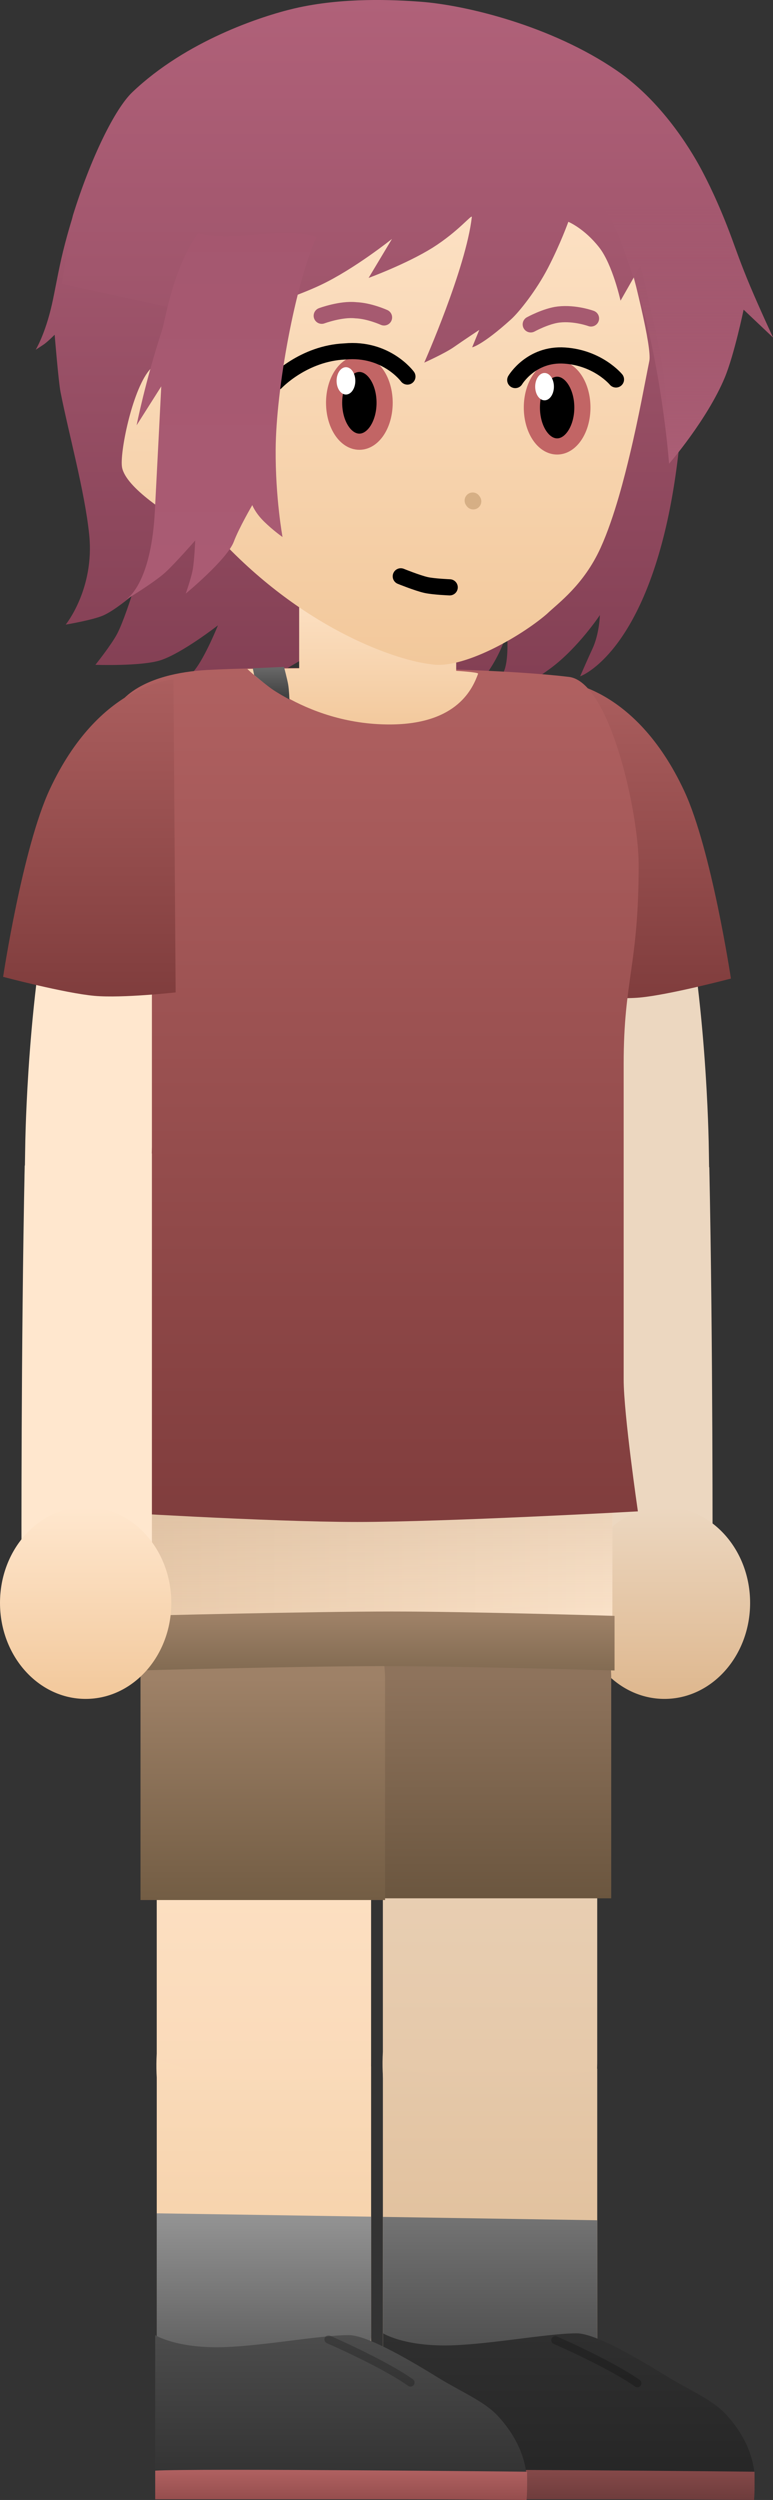<svg version="1.1" xmlns="http://www.w3.org/2000/svg" xmlns:xlink="http://www.w3.org/1999/xlink" width="47.858" height="154.599" viewBox="0,0,47.858,154.599"><rect x="0" y="0" width="47.858" height="154.599" fill="#333333" stroke="none"/><defs><linearGradient x1="255.983" y1="144.834" x2="255.983" y2="164.428" gradientUnits="userSpaceOnUse" id="color-1"><stop offset="0" stop-color="#ab5e5e"/><stop offset="1" stop-color="#803d3d"/></linearGradient><linearGradient x1="257.209" y1="195.888" x2="257.209" y2="207.762" gradientUnits="userSpaceOnUse" id="color-2"><stop offset="0" stop-color="#ecd7c0"/><stop offset="1" stop-color="#deb78e"/></linearGradient><linearGradient x1="246.401" y1="201.671" x2="246.401" y2="237.839" gradientUnits="userSpaceOnUse" id="color-3"><stop offset="0" stop-color="#ecd7c0"/><stop offset="1" stop-color="#e4c5a4"/></linearGradient><linearGradient x1="246.342" y1="206.379" x2="246.342" y2="220.093" gradientUnits="userSpaceOnUse" id="color-4"><stop offset="0" stop-color="#8e735c"/><stop offset="1" stop-color="#6b563f"/></linearGradient><linearGradient x1="246.411" y1="230.132" x2="246.411" y2="253.177" gradientUnits="userSpaceOnUse" id="color-5"><stop offset="0" stop-color="#e5c9aa"/><stop offset="1" stop-color="#deb890"/></linearGradient><linearGradient x1="246.411" y1="239.793" x2="246.411" y2="252.838" gradientUnits="userSpaceOnUse" id="color-6"><stop offset="0" stop-color="#737373"/><stop offset="1" stop-color="#3b3b3b"/></linearGradient><linearGradient x1="251.298" y1="246.995" x2="251.298" y2="257.188" gradientUnits="userSpaceOnUse" id="color-7"><stop offset="0" stop-color="#2f2f2f"/><stop offset="1" stop-color="#252525"/></linearGradient><linearGradient x1="232.401" y1="201.779" x2="232.401" y2="237.946" gradientUnits="userSpaceOnUse" id="color-8"><stop offset="0" stop-color="#ffe7ce"/><stop offset="1" stop-color="#f9d7b4"/></linearGradient><linearGradient x1="232.342" y1="206.486" x2="232.342" y2="220.2" gradientUnits="userSpaceOnUse" id="color-9"><stop offset="0" stop-color="#9e8167"/><stop offset="1" stop-color="#735d44"/></linearGradient><linearGradient x1="232.411" y1="229.989" x2="232.411" y2="253.034" gradientUnits="userSpaceOnUse" id="color-10"><stop offset="0" stop-color="#fadbba"/><stop offset="1" stop-color="#f2c99c"/></linearGradient><linearGradient x1="232.411" y1="239.573" x2="232.411" y2="252.618" gradientUnits="userSpaceOnUse" id="color-11"><stop offset="0" stop-color="#949494"/><stop offset="1" stop-color="#474747"/></linearGradient><linearGradient x1="251.277" y1="255.434" x2="251.277" y2="257.299" gradientUnits="userSpaceOnUse" id="color-12"><stop offset="0" stop-color="#854949"/><stop offset="1" stop-color="#6e3c3c"/></linearGradient><linearGradient x1="237.186" y1="247.106" x2="237.186" y2="257.299" gradientUnits="userSpaceOnUse" id="color-13"><stop offset="0" stop-color="#4c4c4c"/><stop offset="1" stop-color="#2f2f2f"/></linearGradient><linearGradient x1="237.194" y1="255.434" x2="237.194" y2="257.299" gradientUnits="userSpaceOnUse" id="color-14"><stop offset="0" stop-color="#b06161"/><stop offset="1" stop-color="#954d4d"/></linearGradient><linearGradient x1="224.539" y1="192.159" x2="253.985" y2="192.159" gradientUnits="userSpaceOnUse" id="color-15"><stop offset="0" stop-color="#eccdad"/><stop offset="1" stop-color="#ffe7ce"/></linearGradient><linearGradient x1="239.262" y1="179.125" x2="239.262" y2="205.193" gradientUnits="userSpaceOnUse" id="color-16"><stop offset="0" stop-color="#c9ae93"/><stop offset="1" stop-color="#c9ae93" stop-opacity="0"/></linearGradient><linearGradient x1="238.379" y1="115.726" x2="238.379" y2="148.016" gradientUnits="userSpaceOnUse" id="color-17"><stop offset="0" stop-color="#a3586f"/><stop offset="1" stop-color="#803d51"/></linearGradient><linearGradient x1="238.908" y1="144.009" x2="238.908" y2="196.822" gradientUnits="userSpaceOnUse" id="color-18"><stop offset="0" stop-color="#b06161"/><stop offset="1" stop-color="#803d3d"/></linearGradient><linearGradient x1="221.64" y1="144.509" x2="221.64" y2="164.104" gradientUnits="userSpaceOnUse" id="color-19"><stop offset="0" stop-color="#4c4c4c"/><stop offset="1" stop-color="#2f2f2f"/></linearGradient><linearGradient x1="239.454" y1="137.637" x2="239.454" y2="147.967" gradientUnits="userSpaceOnUse" id="color-20"><stop offset="0" stop-color="#ffe7ce"/><stop offset="1" stop-color="#f2c89b"/></linearGradient><linearGradient x1="241.455" y1="108.485" x2="241.455" y2="143.817" gradientUnits="userSpaceOnUse" id="color-21"><stop offset="0" stop-color="#ffe7ce"/><stop offset="1" stop-color="#f2c89b"/></linearGradient><linearGradient x1="241.909" y1="102.701" x2="241.909" y2="131.376" gradientUnits="userSpaceOnUse" id="color-22"><stop offset="0" stop-color="#b06179"/><stop offset="1" stop-color="#964e64"/></linearGradient><linearGradient x1="258.533" y1="115.149" x2="258.533" y2="131.376" gradientUnits="userSpaceOnUse" id="color-23"><stop offset="0" stop-color="#ab5e75" stop-opacity="0"/><stop offset="1" stop-color="#ab5e75"/></linearGradient><linearGradient x1="240.258" y1="108.911" x2="240.258" y2="145.237" gradientUnits="userSpaceOnUse" id="color-24"><stop offset="0" stop-color="#ffe7ce"/><stop offset="1" stop-color="#f2c89b"/></linearGradient><linearGradient x1="236.191" y1="110.221" x2="236.191" y2="142.41" gradientUnits="userSpaceOnUse" id="color-25"><stop offset="0" stop-color="#a3566e"/><stop offset="1" stop-color="#ab5c74"/></linearGradient><linearGradient x1="234.533" y1="110.642" x2="234.533" y2="142.831" gradientUnits="userSpaceOnUse" id="color-26"><stop offset="0" stop-color="#8a5d53"/><stop offset="1" stop-color="#865448"/></linearGradient><linearGradient x1="232.898" y1="143.943" x2="232.898" y2="145.707" gradientUnits="userSpaceOnUse" id="color-27"><stop offset="0" stop-color="#696969"/><stop offset="1" stop-color="#424242"/></linearGradient><linearGradient x1="239.33" y1="202.627" x2="239.33" y2="206.004" gradientUnits="userSpaceOnUse" id="color-28"><stop offset="0" stop-color="#9e8167"/><stop offset="1" stop-color="#826b52"/></linearGradient><linearGradient x1="221.605" y1="144.728" x2="221.605" y2="164.323" gradientUnits="userSpaceOnUse" id="color-29"><stop offset="0" stop-color="#ab5e5e"/><stop offset="1" stop-color="#803d3d"/></linearGradient><linearGradient x1="221.374" y1="195.888" x2="221.374" y2="207.762" gradientUnits="userSpaceOnUse" id="color-30"><stop offset="0" stop-color="#ffe7ce"/><stop offset="1" stop-color="#f2c89b"/></linearGradient></defs><g transform="translate(-216.071,-102.701)"><g data-paper-data="{&quot;isPaintingLayer&quot;:true}" fill-rule="nonzero" stroke-linejoin="miter" stroke-miterlimit="10" stroke-dashoffset="0" style="mix-blend-mode: normal"><g data-paper-data="{&quot;index&quot;:null}" stroke="#000000" stroke-width="0" stroke-linecap="butt" stroke-dasharray=""><path d="M252.111,147.334c0,0 3.285,0.19 5.502,7.651c2.093,7.042 2.312,17.442 2.334,18.311c0.01,0.378 0.019,1.286 0.028,1.67c0.266,5.885 -3.485,6.767 -4.802,6.329c-1.895,-0.925 -2.997,-3.199 -3.062,-7.545v-26.416z" fill="#ecd7c0"/><path d="M250.778,144.834c0,0 4.573,0.168 7.66,6.79c1.68,3.604 2.886,11.592 2.886,11.592c0,0 -3.826,1.01 -5.656,1.175c-1.725,0.155 -5.026,-0.215 -5.026,-0.215l0.136,-19.342z" fill="url(#color-1)"/></g><path d="M252.111,174.133c0.543,0.209 2.013,0.924 3.629,1.099c1.66,0.179 3.469,-0.188 4.246,-0.351c0.232,11.111 0.199,24.421 0.199,24.421h-8.074z" data-paper-data="{&quot;index&quot;:null}" fill="#ecd7c0" stroke="#000000" stroke-width="0" stroke-linecap="butt" stroke-dasharray=""/><path d="M257.209,195.888c2.929,0 5.303,2.658 5.303,5.937c0,3.279 -2.374,5.937 -5.303,5.937c-2.929,0 -5.303,-2.658 -5.303,-5.937c0,-3.279 2.374,-5.937 5.303,-5.937z" data-paper-data="{&quot;index&quot;:null}" fill="url(#color-2)" stroke="#000000" stroke-width="0" stroke-linecap="butt" stroke-dasharray=""/><g stroke-width="0" stroke-linecap="butt" stroke-dasharray=""><path d="M239.776,209.256c0,0 -0.395,-7.807 6.547,-7.579c6.413,0.21 6.723,7.579 6.723,7.579c0,0 0,10.677 0,20.834c0.014,2.472 -0.666,7.579 -6.87,7.748c-1.976,0.054 -6.771,-1.347 -6.401,-8.253c0,-10.128 0,-20.329 0,-20.329z" fill="url(#color-3)" stroke="#000000"/><path d="M238.77,220.093v-13.714c0,0 -0.141,-8.523 7.571,-8.429c7.618,0.094 7.571,8.429 7.571,8.429v13.714z" fill="url(#color-4)" stroke="none"/></g><g stroke="#000000" stroke-width="0" stroke-linecap="butt" stroke-dasharray=""><path d="M239.776,248.259c0,-2.918 0,-10.453 0,-18.127c1.977,0.842 4.424,1.347 6.401,1.347c2.458,0 4.535,-0.07 6.87,-0.854c0,6.632 0,14.108 0,17.006c0,1.556 -1.093,5.732 -5.955,5.539c-5.222,-0.207 -7.315,-3.679 -7.315,-4.911z" fill="url(#color-5)"/><path d="M239.776,247.921c0,-2.918 0,-8.127 0,-8.127l13.271,0.208c0,0 0,4.394 0,7.292c0,1.556 -1.093,5.732 -5.955,5.539c-5.222,-0.207 -7.315,-3.679 -7.315,-4.911z" fill="url(#color-6)"/></g><path d="M239.791,246.995c0,0 1.176,0.75 3.811,0.75c2.457,0 6.313,-0.75 8.173,-0.75c1.04,0 3.333,1.27 5.535,2.631c1.351,0.835 2.848,1.455 3.685,2.357c2.509,2.703 1.677,5.206 1.677,5.206c0,0 -4.658,-0.062 -7.428,-0.062c-4.133,0 -15.453,0 -15.453,0z" fill="url(#color-7)" stroke="#000000" stroke-width="0" stroke-linecap="butt" stroke-dasharray=""/><g stroke-width="0" stroke-linecap="butt" stroke-dasharray=""><path d="M225.776,209.363c0,0 -0.395,-7.807 6.547,-7.579c6.413,0.21 6.723,7.579 6.723,7.579c0,0 0,10.677 0,20.834c0.014,2.472 -0.666,7.579 -6.87,7.748c-1.976,0.054 -6.771,-1.347 -6.401,-8.253c0,-10.128 0,-20.329 0,-20.329z" fill="url(#color-8)" stroke="#000000"/><path d="M224.77,220.2v-13.714c0,0 -0.141,-8.523 7.571,-8.429c7.618,0.094 7.571,8.429 7.571,8.429v13.714z" fill="url(#color-9)" stroke="none"/></g><g stroke="#000000" stroke-width="0" stroke-linecap="butt" stroke-dasharray=""><path d="M225.776,248.116c0,-2.918 0,-10.453 0,-18.127c1.977,0.842 4.424,1.347 6.401,1.347c2.458,0 4.535,-0.07 6.87,-0.854c0,6.632 0,14.108 0,17.006c0,1.556 -1.093,5.732 -5.955,5.539c-5.222,-0.207 -7.315,-3.679 -7.315,-4.911z" fill="url(#color-10)"/><path d="M225.776,247.7c0,-2.918 0,-8.127 0,-8.127l13.271,0.208c0,0 0,4.394 0,7.292c0,1.556 -1.093,5.732 -5.955,5.539c-5.222,-0.207 -7.315,-3.679 -7.315,-4.911z" fill="url(#color-11)"/></g><path d="M262.755,257.299c0,0 -4.769,-0.041 -7.539,-0.041c-4.133,0 -15.453,0 -15.453,0v-1.771c2.268,-0.148 22.845,0.06 23.021,0.066c0.028,1.23 -0.029,1.746 -0.029,1.746z" fill="url(#color-12)" stroke="#000000" stroke-width="0" stroke-linecap="butt" stroke-dasharray=""/><path d="M225.68,247.106c0,0 1.176,0.75 3.811,0.75c2.457,0 6.313,-0.75 8.173,-0.75c1.04,0 3.333,1.27 5.535,2.631c1.351,0.835 2.848,1.455 3.685,2.357c2.509,2.703 1.677,5.206 1.677,5.206c0,0 -4.658,-0.062 -7.428,-0.062c-4.133,0 -15.453,0 -15.453,0z" fill="url(#color-13)" stroke="#000000" stroke-width="0" stroke-linecap="butt" stroke-dasharray=""/><path d="M248.672,257.299c0,0 -4.769,-0.041 -7.539,-0.041c-4.133,0 -15.453,0 -15.453,0v-1.771c2.268,-0.148 22.845,0.06 23.021,0.066c0.028,1.23 -0.029,1.746 -0.029,1.746z" fill="url(#color-14)" stroke="#000000" stroke-width="0" stroke-linecap="butt" stroke-dasharray=""/><path d="M236.409,247.374c0,0 3.386,1.469 5.079,2.664" fill="none" stroke-opacity="0.22" stroke="#000000" stroke-width="0.5" stroke-linecap="round" stroke-dasharray=""/><path d="M250.452,247.418c0,0 3.386,1.469 5.079,2.664" fill="none" stroke-opacity="0.22" stroke="#000000" stroke-width="0.5" stroke-linecap="round" stroke-dasharray=""/><path d="M224.539,205.193v-26.069h29.445v26.069z" fill="url(#color-15)" stroke="none" stroke-width="0" stroke-linecap="butt" stroke-dasharray="0,0"/><path d="M224.539,205.193v-26.069h29.445v26.069z" fill="url(#color-16)" stroke="none" stroke-width="0" stroke-linecap="butt" stroke-dasharray="0,0"/><path d="M258.241,117.144c0,0 0.94,10.026 -0.931,18.107c-1.871,8.081 -5.322,9.276 -5.322,9.276c0,0 0.529,-1.213 0.754,-1.688c0.442,-0.936 0.469,-2.101 0.469,-2.101c0,0 -1.342,2.025 -3.05,3.289c-1.802,1.333 -3.791,2.25 -3.791,2.25c0,0 0.665,-1.42 0.936,-2.151c0.281,-0.76 0.156,-2.327 0.156,-2.327c0,0 -0.702,2.798 -3.259,4.558c-1.822,1.254 -4.114,1.66 -4.114,1.66c0,0 0.844,-2.016 1.096,-2.85c0.289,-0.957 0.542,-2.584 0.542,-2.584c0,0 -1.921,3.052 -3.918,4.09c-2.764,1.438 -6.485,0.701 -6.485,0.701c0,0 2.161,-1.066 3.104,-2.425c0.957,-1.38 0.793,-1.748 0.793,-1.748c0,0 -2.038,1.314 -3.788,2.033c-2.25,0.925 -5.604,0.751 -5.604,0.751c0,0 1.729,-1.147 2.273,-1.818c0.674,-0.832 1.463,-2.795 1.463,-2.795c0,0 -2.228,1.732 -3.556,2.159c-1.185,0.382 -4.032,0.283 -4.032,0.283c0,0 0.98,-1.221 1.346,-1.916c0.38,-0.721 0.893,-2.336 0.893,-2.336c0,0 -1.061,0.899 -1.76,1.202c-0.658,0.285 -2.317,0.563 -2.317,0.563c0,0 1.797,-2.207 1.455,-5.557c-0.273,-2.674 -1.267,-6.234 -1.778,-8.839c-0.123,-0.628 -0.361,-3.53 -0.361,-3.53c0,0 -0.461,0.461 -0.692,0.613c-0.181,0.119 -0.483,0.318 -0.483,0.318c0,0 0.581,-0.943 1,-2.784c0.191,-0.838 0.405,-2.12 0.686,-3.268c0.336,-1.373 0.725,-2.554 0.725,-2.554" fill="url(#color-17)" stroke="#000000" stroke-width="0" stroke-linecap="round" stroke-dasharray="0,0"/><path d="M222.204,196.166c0,0 0.746,-5.062 0.746,-6.939c0,-5.178 -0.27,-26.614 -0.27,-38.008c0,-2.007 -0.306,-4.22 1.323,-5.561c1.247,-1.027 3.171,-1.429 4.873,-1.524c3.519,-0.195 8.568,-0.104 11.188,-0.104c2.829,0 8.056,0.151 11.232,0.531c2.532,0.303 4.316,8.393 4.316,11.613c0,6.25 -0.929,7.081 -0.929,12.327c0,10.948 0,15.82 0,19.507c0,2.126 0.881,8.157 0.881,8.157c0,0 -11.817,0.655 -17.382,0.655c-5.556,0 -15.978,-0.655 -15.978,-0.655z" fill="url(#color-18)" stroke="#000000" stroke-width="0" stroke-linecap="butt" stroke-dasharray=""/><path d="M226.844,144.509v0c0,0 0,0 0,0z" fill="url(#color-19)" stroke="#000000" stroke-width="0" stroke-linecap="butt" stroke-dasharray=""/><path d="M244.315,138.447v5.739c0,0 0.332,0.02 0.668,0.051c0.351,0.033 0.706,0.078 0.688,0.127c-0.315,0.846 -1.227,3.123 -5.444,3.138c-5.455,0.019 -8.843,-3.435 -8.843,-3.435l3.209,-0.034v-6.397" fill="url(#color-20)" stroke="#000000" stroke-width="0" stroke-linecap="round" stroke-dasharray=""/><path d="M252.163,108.485c0,0 4.442,14.911 4.109,16.54c-0.269,1.313 -0.641,3.428 -1.21,5.797c-0.289,1.204 -0.933,3.838 -1.807,5.758c-1.048,2.301 -2.616,3.409 -3.335,4.096c-1.639,1.409 -5.233,3.453 -7.171,3.1c-1.951,-0.209 -7.547,-1.978 -12.816,-7.482c-3.066,-3.202 -2.915,-7.541 -3.302,-10.808c-0.091,-0.77 0.491,-3.121 0.689,-5.549" fill="url(#color-21)" stroke="#000000" stroke-width="0" stroke-linecap="round" stroke-dasharray=""/><path d="M235.99,122.228c0,0 1.192,-0.442 2.108,-0.341c0.845,0.032 1.75,0.444 1.75,0.444" fill="none" stroke="#a65a70" stroke-width="1" stroke-linecap="round" stroke-dasharray="0,0"/><path d="M248.93,122.761c0,0 0.952,-0.521 1.726,-0.61c1.027,-0.117 2.006,0.244 2.006,0.244" fill="none" stroke="#a65a70" stroke-width="1" stroke-linecap="round" stroke-dasharray="0,0"/><path d="M245.336,133.657l0.034,0.048" fill="none" stroke="#d6af85" stroke-width="1" stroke-linecap="round" stroke-dasharray="0,0"/><path d="M243.913,139.022c0,0 -0.998,-0.039 -1.465,-0.144c-0.534,-0.12 -1.564,-0.537 -1.564,-0.537" fill="none" stroke="#000000" stroke-width="1" stroke-linecap="round" stroke-dasharray="0,0"/><path d="M252.128,127.903c0,1.329 -0.7,2.407 -1.564,2.407c-0.864,0 -1.564,-1.078 -1.564,-2.407c0,-1.329 0.7,-2.407 1.564,-2.407c0.864,0 1.564,1.078 1.564,2.407z" fill="#000000" stroke="#c26565" stroke-width="1" stroke-linecap="butt" stroke-dasharray="0,0"/><path d="M239.884,127.61c0,1.329 -0.7,2.407 -1.564,2.407c-0.864,0 -1.564,-1.078 -1.564,-2.407c0,-1.329 0.7,-2.407 1.564,-2.407c0.864,0 1.564,1.078 1.564,2.407z" fill="#000000" stroke="#c26565" stroke-width="1" stroke-linecap="butt" stroke-dasharray="0,0"/><path d="M238.07,126.254c0,0.467 -0.26,0.846 -0.58,0.846c-0.32,0 -0.58,-0.379 -0.58,-0.846c0,-0.467 0.26,-0.846 0.58,-0.846c0.32,0 0.58,0.379 0.58,0.846z" fill="#ffffff" stroke="#000000" stroke-width="0" stroke-linecap="butt" stroke-dasharray="0,0"/><path d="M250.365,126.612c0,0.467 -0.26,0.846 -0.58,0.846c-0.32,0 -0.58,-0.379 -0.58,-0.846c0,-0.467 0.26,-0.846 0.58,-0.846c0.32,0 0.58,0.379 0.58,0.846z" fill="#ffffff" stroke="#000000" stroke-width="0" stroke-linecap="butt" stroke-dasharray="0,0"/><path d="M233.158,126.345c0,0 1.692,-1.8 4.271,-1.911c2.554,-0.237 3.866,1.553 3.866,1.553" fill="none" stroke="#000000" stroke-width="1" stroke-linecap="round" stroke-dasharray="0,0"/><path d="M247.971,126.203c0,0 0.982,-1.654 3.058,-1.514c2.076,0.139 3.178,1.478 3.178,1.478" fill="none" stroke="#000000" stroke-width="1" stroke-linecap="round" stroke-dasharray="0,0"/><path d="M219.889,120.254c0.098,-0.361 0.59,-3.892 0.7,-4.245c1.101,-3.536 2.589,-6.572 3.673,-7.605c3.329,-3.174 7.975,-4.7 10.038,-5.182c2.993,-0.699 6.208,-0.535 7.834,-0.412c2.77,0.209 8.072,1.477 12.128,4.258c3.025,2.074 4.843,5.381 5.27,6.188c0.264,0.499 1.033,1.974 1.859,4.219c0.21,0.57 0.566,1.598 1.123,2.92c0.611,1.45 1.416,3.175 1.416,3.175l-1.821,-1.722c0,0 -0.582,2.797 -1.17,4.207c-1.084,2.597 -3.443,5.321 -3.443,5.321c0,0 -0.076,-3.761 -0.381,-5.811c-0.283,-1.9 -1.389,-6.437 -1.389,-6.437l-1.236,2.167c0,0 -0.493,-2.23 -1.317,-3.286c-0.923,-1.182 -1.915,-1.591 -1.915,-1.591c0,0 -0.482,1.35 -1.258,2.847c-0.719,1.387 -1.78,2.725 -2.29,3.186c-1.794,1.619 -2.407,1.729 -2.407,1.729l0.442,-1.079c0,0 -0.989,0.654 -1.566,1.058c-0.559,0.392 -1.842,0.967 -1.842,0.967c0,0 2.588,-5.849 2.945,-8.999c0.025,-0.221 -0.804,0.867 -2.429,1.894c-1.634,1.016 -3.96,1.866 -3.96,1.866l1.446,-2.411c0,0 -2.32,1.859 -4.416,2.85c-2.165,1.024 -5.995,2.112 -5.995,2.112" fill="url(#color-22)" stroke="#000000" stroke-width="0" stroke-linecap="round" stroke-dasharray=""/><path d="M261.39,117.476c0.21,0.57 0.566,1.598 1.123,2.92c0.611,1.45 1.416,3.175 1.416,3.175l-1.821,-1.722c0,0 -0.582,2.797 -1.17,4.207c-1.084,2.597 -3.443,5.321 -3.443,5.321c0,0 -0.249,-3.44 -1.087,-7.384c-0.444,-2.09 -1.156,-4.321 -1.859,-6.257c-0.353,-0.974 -0.869,-1.845 -1.413,-2.587c0.075,0.004 0.151,0.008 0.226,0.011c2.392,0.104 4.774,0.153 7.164,0.168c0.265,0.606 0.56,1.325 0.863,2.148z" fill="url(#color-23)" stroke="#000000" stroke-width="0" stroke-linecap="butt" stroke-dasharray=""/><path d="M223.627,131.599c-0.155,-0.843 0.603,-4.679 1.672,-5.987c0.539,-0.659 1.999,-1.075 2.496,-0.999c0.044,2.229 -0.585,4.928 -0.163,7.067c0.211,1.265 0.208,2.664 0.661,3.883c-1.805,-1.021 -4.434,-2.704 -4.667,-3.965z" fill="url(#color-24)" stroke="#000000" stroke-width="0" stroke-linecap="butt" stroke-dasharray=""/><path d="M233.138,130.496c-0.02,3.01 0.425,5.414 0.425,5.414c0,0 -0.563,-0.386 -1.147,-0.959c-0.552,-0.542 -0.725,-1.015 -0.725,-1.015c0,0 -0.824,1.41 -1.143,2.26c-0.413,1.1 -2.977,3.214 -2.977,3.214c0,0 0.341,-0.966 0.433,-1.485c0.102,-0.571 0.153,-1.801 0.153,-1.801c0,0 -1.228,1.403 -1.833,1.958c-0.629,0.578 -2.094,1.482 -2.461,1.705c0.338,-0.232 1.58,-1.359 1.796,-5.477c0.189,-3.581 0.396,-7.715 0.396,-7.715l-1.526,2.406c0,0 0.519,-2.655 1.591,-5.942c0.175,-0.538 0.607,-3.437 1.981,-5.59c0.075,-0.118 0.153,-0.235 0.232,-0.351c2.247,0.612 5.112,-0.472 7.333,0.234c-1.327,2.955 -2.503,9.4 -2.528,13.144z" fill="url(#color-25)" stroke="#000000" stroke-width="0" stroke-linecap="butt" stroke-dasharray=""/><path d="M224.063,140.209c-0.046,0.037 -0.072,0.051 -0.072,0.051c0,0 0.026,-0.018 0.072,-0.051z" fill="url(#color-26)" stroke="#000000" stroke-width="0" stroke-linecap="butt" stroke-dasharray=""/><path d="M231.806,144.447l-0.084,-0.42l1.932,-0.084c0,0 0.202,0.762 0.259,1.091c0.055,0.315 0.077,0.925 0.077,0.925c0,0 -0.771,-0.418 -1.127,-0.678c-0.372,-0.272 -1.058,-0.834 -1.058,-0.834z" fill="url(#color-27)" stroke="none" stroke-width="0" stroke-linecap="butt" stroke-dasharray="0,0"/><path d="M224.539,206.004v-3.377c0,0 10.716,-0.27 15.803,-0.27c4.75,0 13.777,0.27 13.777,0.27v3.377c0,0 -9.469,-0.27 -14.318,-0.27c-5.006,0 -15.263,0.27 -15.263,0.27z" fill="url(#color-28)" stroke="none" stroke-width="0" stroke-linecap="butt" stroke-dasharray="0,0"/><g stroke="#000000" stroke-width="0" stroke-linecap="butt" stroke-dasharray=""><path d="M225.476,147.228v26.416c-0.065,4.346 -1.168,6.62 -3.062,7.545c-1.317,0.439 -5.068,-0.443 -4.802,-6.329c0.009,-0.385 0.018,-1.293 0.028,-1.67c0.022,-0.869 0.241,-11.269 2.334,-18.311c2.217,-7.461 5.502,-7.651 5.502,-7.651z" fill="#ffe7ce"/><path d="M226.81,144.728l0.136,19.342c0,0 -3.301,0.37 -5.026,0.215c-1.83,-0.164 -5.656,-1.175 -5.656,-1.175c0,0 1.205,-7.988 2.886,-11.592c3.087,-6.621 7.66,-6.79 7.66,-6.79z" fill="url(#color-29)"/></g><path d="M225.476,199.196h-8.074c0,0 -0.033,-13.31 0.199,-24.421c0.778,0.163 2.587,0.53 4.246,0.351c1.616,-0.174 3.085,-0.89 3.629,-1.099z" fill="#ffe7ce" stroke="#000000" stroke-width="0" stroke-linecap="butt" stroke-dasharray=""/><path d="M226.677,201.825c0,3.279 -2.374,5.937 -5.303,5.937c-2.929,0 -5.303,-2.658 -5.303,-5.937c0,-3.279 2.374,-5.937 5.303,-5.937c2.929,0 5.303,2.658 5.303,5.937z" fill="url(#color-30)" stroke="#000000" stroke-width="0" stroke-linecap="butt" stroke-dasharray=""/></g></g></svg>